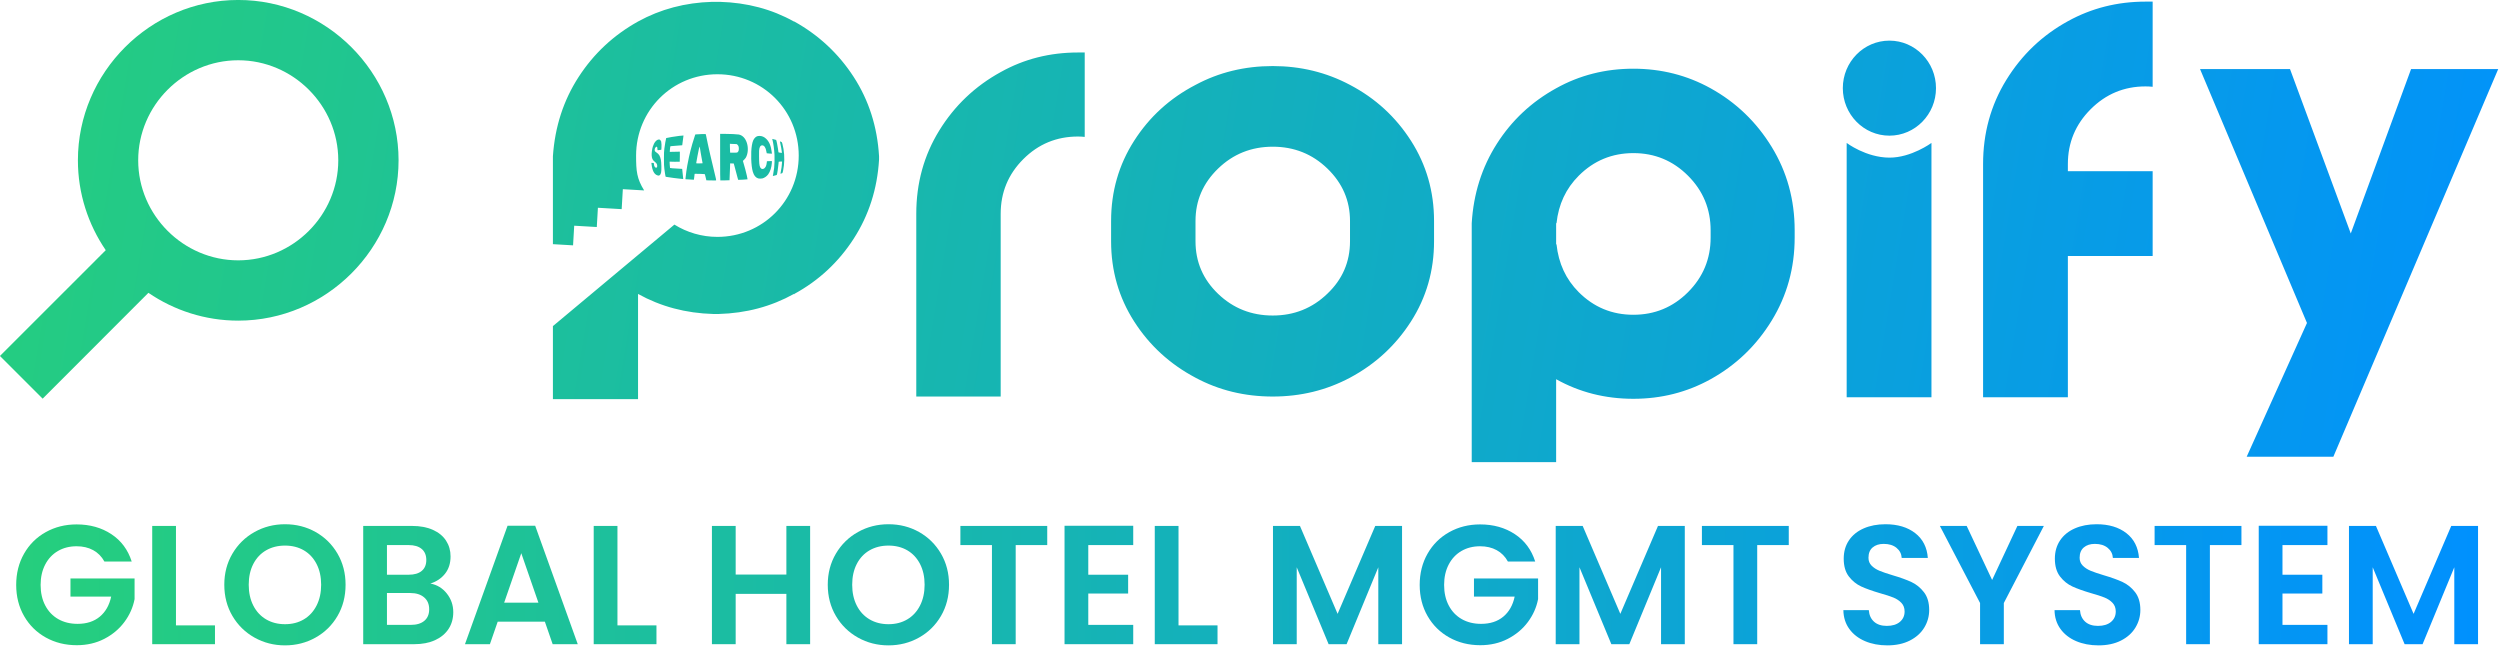<?xml version="1.0" encoding="UTF-8" standalone="no"?>
<!DOCTYPE svg PUBLIC "-//W3C//DTD SVG 1.1//EN" "http://www.w3.org/Graphics/SVG/1.1/DTD/svg11.dtd">
<svg width="100%" height="100%" viewBox="0 0 1869 495" version="1.1" xmlns="http://www.w3.org/2000/svg" xmlns:xlink="http://www.w3.org/1999/xlink" xml:space="preserve" xmlns:serif="http://www.serif.com/" style="fill-rule:evenodd;clip-rule:evenodd;stroke-linejoin:round;stroke-miterlimit:2;">
    <g transform="matrix(1,0,0,1,-25.83,-367.039)">
        <g transform="matrix(2.818,0,0,2.818,-190.524,-1768.87)">
            <g transform="matrix(0.844,0,0,0.844,-70.703,362.324)">
                <path d="M489.283,491.414C496.627,487.307 504.721,485.254 513.565,485.254L515.697,485.254L515.697,511.787C514.987,511.708 514.276,511.668 513.565,511.668C506.853,511.668 501.128,514.037 496.39,518.775C491.652,523.513 489.283,529.238 489.283,535.95L489.283,593.398L462.751,593.398L462.751,535.95C462.751,526.317 465.159,517.591 469.976,509.773C474.793,501.956 481.229,495.836 489.283,491.414ZM599.086,495.441C607.061,499.626 613.457,505.489 618.274,513.031C623.091,520.572 625.5,528.962 625.5,538.201L625.5,544.597C625.5,553.836 623.091,562.226 618.274,569.768C613.457,577.309 607.061,583.212 599.086,587.476C591.663,591.424 583.569,593.398 574.804,593.398C565.959,593.398 557.865,591.424 550.521,587.476C542.467,583.212 536.031,577.309 531.214,569.768C526.397,562.226 523.989,553.836 523.989,544.597L523.989,538.201C523.989,528.962 526.397,520.572 531.214,513.031C536.031,505.489 542.467,499.626 550.521,495.441C557.865,491.493 565.959,489.518 574.804,489.518C583.569,489.518 591.663,491.493 599.086,495.441ZM599.086,544.597L599.086,538.201C599.086,531.805 596.717,526.317 591.979,521.737C587.241,517.157 581.516,514.867 574.804,514.867C568.091,514.867 562.366,517.157 557.628,521.737C552.89,526.317 550.521,531.805 550.521,538.201L550.521,544.597C550.521,551.072 552.89,556.58 557.628,561.121C562.366,565.661 568.091,567.932 574.804,567.932C581.516,567.932 587.241,565.642 591.979,561.062C596.717,556.561 599.086,551.072 599.086,544.597ZM712.441,496.507C720.417,500.929 726.813,507.069 731.63,514.926C736.447,522.783 738.856,531.528 738.856,541.162L738.856,543.413C738.856,552.968 736.447,561.674 731.63,569.531C726.813,577.388 720.417,583.527 712.441,587.95C705.019,592.056 696.925,594.109 688.159,594.109C679.315,594.109 671.221,592.056 663.877,587.95L663.877,614.008L637.345,614.008L637.345,538.912C637.897,529.673 640.523,521.361 645.222,513.978C649.92,506.595 656.139,500.771 663.877,496.507C671.221,492.401 679.315,490.348 688.159,490.348C696.925,490.348 705.019,492.401 712.441,496.507ZM712.441,543.413L712.441,541.162C712.441,534.45 710.072,528.725 705.334,523.987C700.596,519.249 694.871,516.88 688.159,516.88C681.447,516.88 675.722,519.249 670.984,523.987C666.957,528.014 664.627,532.989 663.996,538.912L663.877,538.912L663.877,545.545L663.996,545.545C664.627,551.546 666.957,556.561 670.984,560.588C675.722,565.326 681.447,567.695 688.159,567.695C694.871,567.695 700.596,565.326 705.334,560.588C710.072,555.85 712.441,550.125 712.441,543.413ZM755.202,593.635L755.202,513.682C755.202,513.682 761.243,518.275 768.635,518.303C775.535,518.329 781.853,513.682 781.853,513.682L781.853,593.635L755.202,593.635ZM824.731,475.423C832.154,471.317 840.287,469.264 849.132,469.264L851.382,469.264L851.382,496.033C850.671,495.954 849.921,495.915 849.132,495.915C842.42,495.915 836.675,498.303 831.897,503.081C827.12,507.858 824.731,513.603 824.731,520.315L824.731,522.566L851.382,522.566L851.382,549.217L824.731,549.217L824.731,593.635L798.08,593.635L798.08,520.315C798.08,510.602 800.508,501.798 805.365,493.901C810.221,486.004 816.677,479.845 824.731,475.423ZM348.534,545.503L348.534,517.855C349.168,508.579 351.864,500.274 356.621,492.94C361.378,485.606 367.602,479.798 375.293,475.516C382.35,471.631 390.12,469.57 398.603,469.332L400.982,469.332C409.545,469.57 417.315,471.631 424.292,475.516L424.411,475.516C432.102,479.798 438.326,485.606 443.083,492.94C447.84,500.274 450.496,508.579 451.051,517.855L451.051,518.926C450.496,528.123 447.84,536.408 443.083,543.782C438.326,551.155 432.102,556.943 424.411,561.145C424.411,561.225 424.371,561.264 424.292,561.264L424.292,561.145C417.156,565.11 409.267,567.211 400.625,567.449L398.96,567.449C390.318,567.211 382.429,565.11 375.293,561.145L375.293,594.208L348.534,594.208L348.534,571.259L386.722,539.352C390.641,541.794 395.299,543.214 400.241,543.214C414.441,543.214 425.801,531.854 425.801,517.654C425.801,503.454 414.441,492.094 400.241,492.094C386.041,492.094 374.68,503.454 374.68,517.654C374.68,522.521 374.891,524.87 377.21,528.609L370.515,528.218L370.148,534.495L362.679,534.059L362.326,540.113L355.228,539.699L354.868,545.873L348.534,545.503ZM398.006,525.457L396.783,525.44L396.725,525.249C396.694,525.144 396.597,524.739 396.51,524.349C396.423,523.958 396.331,523.599 396.306,523.55C396.267,523.478 396.026,523.453 394.993,523.417C394.297,523.391 393.582,523.378 393.403,523.387L393.079,523.402L392.975,524.313C392.918,524.815 392.86,525.236 392.847,525.249C392.821,525.274 391.045,525.17 390.509,525.112L390.191,525.077L390.227,524.713C390.353,523.448 390.592,521.715 390.771,520.769C391.049,519.291 391.12,518.932 391.308,518.077C391.422,517.557 391.622,516.705 391.754,516.184C391.976,515.299 392.039,515.068 392.348,513.995C392.531,513.359 393.042,511.727 393.176,511.353L393.295,511.018L393.807,510.98C394.788,510.904 396.508,510.845 396.553,510.885C396.578,510.907 396.637,511.123 396.685,511.365C396.733,511.608 396.839,512.125 396.921,512.516C397.003,512.906 397.122,513.479 397.185,513.788C397.248,514.097 397.422,514.895 397.573,515.562C397.723,516.23 397.896,517.002 397.957,517.278C398.383,519.194 398.832,521.088 399.474,523.665C399.799,524.972 399.889,525.419 399.835,525.453C399.796,525.477 399.643,525.492 399.496,525.485C399.35,525.478 398.679,525.465 398.006,525.457ZM395.59,520.074C395.589,520.049 395.552,519.857 395.507,519.645C395.463,519.433 395.342,518.781 395.24,518.195C395.138,517.61 395.015,516.918 394.969,516.657C394.921,516.397 394.842,515.892 394.793,515.536C394.743,515.179 394.68,514.865 394.652,514.837C394.591,514.776 394.293,516.076 393.971,517.811C393.621,519.691 393.579,519.927 393.579,520.02C393.579,520.108 393.688,520.118 394.585,520.118C395.138,520.118 395.591,520.098 395.59,520.074ZM401.154,525.454C401.118,525.441 401.097,522.728 401.096,518.132L401.096,510.829L402.335,510.829C404.061,510.829 406.486,510.939 406.975,511.039C408.151,511.28 409.045,512.218 409.511,513.699C410.016,515.303 409.853,517.207 409.109,518.41C409.02,518.552 408.791,518.817 408.599,518.997L408.249,519.326L408.404,519.855C408.551,520.358 408.767,521.126 409.02,522.041C409.296,523.04 409.761,525.078 409.721,525.117C409.671,525.165 406.812,525.328 406.772,525.285C406.747,525.258 406.644,524.903 406.542,524.496C406.251,523.328 405.851,521.816 405.604,520.947L405.377,520.148L404.81,520.131L404.242,520.114L404.206,521.403C404.137,523.855 404.077,525.378 404.048,525.407C404.015,525.44 401.245,525.484 401.154,525.454ZM406.559,516.622C406.851,516.393 406.974,516.062 406.977,515.503C406.981,514.881 406.857,514.529 406.533,514.235C406.302,514.027 406.293,514.024 405.776,514.024C405.488,514.024 405.009,514.007 404.711,513.986L404.17,513.947L404.17,514.716C404.17,515.139 404.187,515.769 404.208,516.115L404.247,516.746L405.324,516.746C406.328,516.746 406.413,516.738 406.559,516.622ZM388.284,524.908C387.135,524.788 385.837,524.615 384.764,524.44C384.357,524.374 384.006,524.319 383.983,524.319C383.961,524.319 383.925,524.193 383.903,524.038C383.881,523.883 383.828,523.584 383.785,523.372C383.742,523.161 383.646,522.482 383.571,521.863C383.453,520.885 383.436,520.468 383.436,518.639C383.437,516.839 383.456,516.385 383.568,515.456C383.701,514.358 384.054,512.317 384.14,512.149C384.152,512.126 385.051,511.953 385.888,511.812C387.406,511.558 389.525,511.291 389.581,511.347C389.592,511.359 389.579,511.468 389.551,511.592C389.523,511.715 389.433,512.397 389.35,513.109C389.266,513.82 389.192,514.407 389.185,514.414C389.178,514.421 388.693,514.456 388.107,514.493C386.898,514.568 385.741,514.665 385.555,514.705C385.444,514.73 385.422,514.797 385.364,515.281C385.328,515.582 385.293,515.975 385.286,516.154L385.273,516.48L385.832,516.48C386.14,516.48 386.852,516.466 387.415,516.45L388.438,516.42L388.433,517.982C388.431,518.841 388.414,519.566 388.398,519.593C388.381,519.62 387.659,519.626 386.792,519.604L385.218,519.566L385.258,520.535C385.28,521.068 385.32,521.526 385.347,521.554C385.405,521.611 386.44,521.694 388.035,521.767C388.646,521.795 389.156,521.828 389.169,521.841C389.188,521.86 389.497,524.809 389.497,524.971C389.497,525.039 389.561,525.042 388.284,524.908ZM413.035,524.828C412.212,524.534 411.731,523.926 411.366,522.721C410.822,520.924 410.681,516.649 411.092,514.365C411.31,513.147 411.575,512.524 412.09,512.015C412.48,511.629 412.862,511.48 413.465,511.48C414.237,511.48 414.929,511.774 415.551,512.363C416.55,513.312 417.095,514.637 417.338,516.71L417.379,517.059L416.587,517.017C416.152,516.993 415.775,516.954 415.75,516.93C415.724,516.905 415.665,516.628 415.618,516.315C415.445,515.161 414.949,514.439 414.328,514.439C413.858,514.438 413.62,514.71 413.426,515.474C413.334,515.835 413.322,516.142 413.331,517.87C413.342,519.987 413.409,520.692 413.65,521.258C413.861,521.754 414.225,521.966 414.648,521.839C415.268,521.653 415.664,520.945 415.759,519.852L415.796,519.438L416.505,519.398C416.896,519.377 417.256,519.37 417.304,519.383C417.379,519.403 417.388,519.495 417.356,519.955C417.259,521.363 416.829,522.705 416.202,523.56C415.748,524.179 415.003,524.695 414.346,524.846C413.979,524.931 413.296,524.921 413.035,524.828ZM417.659,524.04C417.659,524.012 417.697,523.843 417.743,523.664C417.822,523.366 417.929,522.676 418.077,521.538C418.191,520.649 418.246,518.687 418.19,517.429C418.118,515.786 417.813,513.621 417.506,512.56C417.477,512.461 417.492,512.427 417.562,512.427C417.649,512.427 418.673,512.708 418.698,512.739C418.797,512.858 419.17,514.641 419.284,515.533C419.333,515.923 419.389,516.341 419.408,516.46C419.446,516.698 419.412,516.685 420.197,516.78L420.516,516.818L420.473,516.382C420.418,515.821 420.181,514.51 420.002,513.773C419.917,513.425 419.886,513.196 419.923,513.196C419.957,513.196 420.109,513.256 420.261,513.329C420.532,513.46 420.539,513.471 420.665,513.936C421.225,516.004 421.403,518.496 421.15,520.71C421.013,521.899 420.781,523.07 420.666,523.144C420.533,523.229 420.084,523.39 420.056,523.363C420.042,523.349 420.068,523.192 420.114,523.015C420.306,522.272 420.558,520.416 420.558,519.748L420.558,519.526L420.248,519.527C420.077,519.527 419.839,519.544 419.719,519.564L419.502,519.6L419.466,520.051C419.37,521.289 419.014,523.622 418.904,523.744C418.881,523.769 418.638,523.844 418.364,523.909C418.09,523.973 417.819,524.041 417.763,524.058C417.706,524.076 417.659,524.067 417.659,524.04ZM381.411,523.879C380.358,523.55 379.771,522.428 379.528,520.281L379.49,519.941L379.657,519.941C379.749,519.942 379.92,519.958 380.039,519.977L380.254,520.013L380.293,520.414C380.361,521.11 380.691,521.549 381.073,521.453C381.273,521.403 381.351,521.166 381.308,520.742C381.263,520.291 381.101,520.046 380.561,519.61C379.849,519.034 379.637,518.591 379.575,517.545C379.537,516.907 379.72,515.537 379.935,514.847C380.359,513.487 381.127,512.604 381.884,512.604C382.072,512.604 382.154,512.643 382.303,512.802C382.406,512.911 382.524,513.104 382.565,513.231C382.665,513.544 382.712,514.644 382.653,515.295L382.604,515.827L382.102,515.897C381.825,515.935 381.555,515.969 381.501,515.972C381.42,515.976 381.401,515.897 381.383,515.505C381.367,515.154 381.335,515.007 381.257,514.929C381.161,514.834 381.138,514.832 380.992,514.914C380.631,515.117 380.418,515.743 380.561,516.179C380.615,516.341 380.734,516.454 381.125,516.714C381.893,517.225 382.201,517.743 382.464,518.965C382.642,519.792 382.696,522.298 382.549,522.927C382.412,523.511 382.215,523.825 381.938,523.902C381.679,523.974 381.721,523.976 381.411,523.879ZM960,490.468L908.179,612.322L880.935,612.322L899.887,570.273L866.277,490.468L894.557,490.468L913.657,542.141L932.609,490.468L960,490.468ZM768.635,481.524C776.717,481.524 783.278,488.217 783.278,496.46C783.278,504.704 776.717,511.396 768.635,511.396C760.554,511.396 753.992,504.704 753.992,496.46C753.992,488.217 760.554,481.524 768.635,481.524Z" style="fill:url(#_Linear1);"/>
            </g>
            <g transform="matrix(0.003,15.35,-15.35,0.003,220.55,719.877)">
                <path d="M6.803,7.54C6.359,7.843 5.824,8.021 5.25,8.021C3.73,8.021 2.479,6.77 2.479,5.25C2.479,3.73 3.73,2.479 5.25,2.479C6.77,2.479 8.021,3.73 8.021,5.25C8.021,5.823 7.843,6.359 7.54,6.803L9.369,8.631L8.631,9.369L6.803,7.54ZM5.25,6.979C6.198,6.979 6.979,6.198 6.979,5.25C6.979,4.302 6.198,3.521 5.25,3.521C4.302,3.521 3.521,4.302 3.521,5.25C3.521,6.198 4.302,6.979 5.25,6.979Z" style="fill:url(#_Linear2);"/>
            </g>
        </g>
        <g transform="matrix(1,0,0,0.361,25.83,617.727)">
            <path d="M78.041,468.414C76.013,458.122 73.223,450.287 69.673,444.907C66.122,439.527 61.98,436.838 57.247,436.838C52.006,436.838 47.356,440.112 43.299,446.661C39.241,453.211 36.071,462.567 33.789,474.729C31.507,486.892 30.365,500.926 30.365,516.831C30.365,533.204 31.528,547.472 33.852,559.635C36.177,571.798 39.41,581.154 43.552,587.703C47.694,594.252 52.513,597.527 58.007,597.527C64.77,597.527 70.307,592.556 74.618,582.615C78.929,572.675 81.761,558.816 83.113,541.04L52.682,541.04L52.682,503.499L100.612,503.499L100.612,546.303C99.428,563.377 96.892,579.165 93.004,593.667C89.115,608.169 84.107,619.806 77.978,628.577C71.85,637.348 64.981,641.734 57.373,641.734C48.836,641.734 41.122,636.412 34.233,625.77C27.343,615.128 21.933,600.333 18.003,581.388C14.072,562.442 12.106,540.923 12.106,516.831C12.106,492.74 14.072,471.162 18.003,452.1C21.933,433.037 27.343,418.184 34.233,407.542C41.122,396.899 48.793,391.578 57.247,391.578C67.221,391.578 75.886,398.303 83.24,411.752C90.595,425.201 95.666,444.088 98.456,468.414L78.041,468.414Z" style="fill:url(#_Linear3);fill-rule:nonzero;"/>
            <path d="M131.55,600.684L160.714,600.684L160.714,639.628L113.799,639.628L113.799,394.736L131.55,394.736L131.55,600.684Z" style="fill:url(#_Linear4);fill-rule:nonzero;"/>
            <path d="M213.082,642.084C204.797,642.084 197.19,636.705 190.258,625.945C183.326,615.186 177.832,600.275 173.774,581.212C169.717,562.149 167.688,540.572 167.688,516.48C167.688,492.623 169.717,471.162 173.774,452.1C177.832,433.037 183.326,418.126 190.258,407.366C197.19,396.607 204.797,391.227 213.082,391.227C221.45,391.227 229.079,396.607 235.969,407.366C242.858,418.126 248.31,433.037 252.326,452.1C256.341,471.162 258.349,492.623 258.349,516.48C258.349,540.572 256.341,562.149 252.326,581.212C248.31,600.275 242.837,615.186 235.905,625.945C228.974,636.705 221.366,642.084 213.082,642.084ZM213.082,598.228C218.407,598.228 223.099,594.895 227.156,588.229C231.214,581.563 234.384,572.032 236.666,559.635C238.948,547.238 240.09,532.853 240.09,516.48C240.09,500.107 238.948,485.781 236.666,473.501C234.384,461.222 231.214,451.807 227.156,445.258C223.099,438.709 218.407,435.434 213.082,435.434C207.756,435.434 203.043,438.709 198.944,445.258C194.844,451.807 191.653,461.222 189.37,473.501C187.088,485.781 185.947,500.107 185.947,516.48C185.947,532.853 187.088,547.238 189.37,559.635C191.653,572.032 194.844,581.563 198.944,588.229C203.043,594.895 207.756,598.228 213.082,598.228Z" style="fill:url(#_Linear5);fill-rule:nonzero;"/>
            <path d="M321.748,514.024C326.735,516.597 330.835,523.497 334.047,534.725C337.259,545.952 338.865,558.816 338.865,573.318C338.865,586.416 337.703,597.936 335.378,607.877C333.054,617.817 329.694,625.595 325.298,631.208C320.902,636.822 315.704,639.628 309.702,639.628L271.536,639.628L271.536,394.736L308.053,394.736C314.055,394.736 319.233,397.426 323.586,402.805C327.94,408.185 331.236,415.67 333.476,425.26C335.717,434.849 336.837,445.726 336.837,457.889C336.837,472.156 335.463,484.085 332.716,493.675C329.968,503.265 326.312,510.048 321.748,514.024ZM289.287,495.78L305.517,495.78C309.744,495.78 312.999,493.149 315.281,487.886C317.563,482.623 318.704,475.08 318.704,465.256C318.704,455.433 317.563,447.831 315.281,442.451C312.999,437.071 309.744,434.382 305.517,434.382L289.287,434.382L289.287,495.78ZM307.166,599.632C311.477,599.632 314.837,596.825 317.246,591.211C319.655,585.598 320.86,577.645 320.86,567.354C320.86,556.828 319.592,548.583 317.056,542.619C314.52,536.654 311.097,533.672 306.785,533.672L289.287,533.672L289.287,599.632L307.166,599.632Z" style="fill:url(#_Linear6);fill-rule:nonzero;"/>
            <path d="M407.336,592.966L372.087,592.966L366.254,639.628L347.614,639.628L379.441,394.385L400.109,394.385L431.935,639.628L413.169,639.628L407.336,592.966ZM402.518,553.67L389.711,451.222L376.905,553.67L402.518,553.67Z" style="fill:url(#_Linear7);fill-rule:nonzero;"/>
            <path d="M461.606,600.684L490.77,600.684L490.77,639.628L443.854,639.628L443.854,394.736L461.606,394.736L461.606,600.684Z" style="fill:url(#_Linear8);fill-rule:nonzero;"/>
            <path d="M605.649,394.736L605.649,639.628L587.897,639.628L587.897,535.426L549.984,535.426L549.984,639.628L532.233,639.628L532.233,394.736L549.984,394.736L549.984,495.429L587.897,495.429L587.897,394.736L605.649,394.736Z" style="fill:url(#_Linear9);fill-rule:nonzero;"/>
            <path d="M664.23,642.084C655.945,642.084 648.338,636.705 641.406,625.945C634.474,615.186 628.98,600.275 624.922,581.212C620.865,562.149 618.836,540.572 618.836,516.48C618.836,492.623 620.865,471.162 624.922,452.1C628.98,433.037 634.474,418.126 641.406,407.366C648.338,396.607 655.945,391.227 664.23,391.227C672.598,391.227 680.227,396.607 687.117,407.366C694.006,418.126 699.458,433.037 703.474,452.1C707.489,471.162 709.497,492.623 709.497,516.48C709.497,540.572 707.489,562.149 703.474,581.212C699.458,600.275 693.985,615.186 687.053,625.945C680.122,636.705 672.514,642.084 664.23,642.084ZM664.23,598.228C669.555,598.228 674.247,594.895 678.304,588.229C682.362,581.563 685.532,572.032 687.814,559.635C690.096,547.238 691.238,532.853 691.238,516.48C691.238,500.107 690.096,485.781 687.814,473.501C685.532,461.222 682.362,451.807 678.304,445.258C674.247,438.709 669.555,435.434 664.23,435.434C658.904,435.434 654.191,438.709 650.092,445.258C645.992,451.807 642.801,461.222 640.518,473.501C638.236,485.781 637.095,500.107 637.095,516.48C637.095,532.853 638.236,547.238 640.518,559.635C642.801,572.032 645.992,581.563 650.092,588.229C654.191,594.895 658.904,598.228 664.23,598.228Z" style="fill:url(#_Linear10);fill-rule:nonzero;"/>
            <path d="M782.913,394.736L782.913,434.382L759.328,434.382L759.328,639.628L741.577,639.628L741.577,434.382L717.992,434.382L717.992,394.736L782.913,394.736Z" style="fill:url(#_Linear11);fill-rule:nonzero;"/>
            <path d="M813.598,434.382L813.598,495.78L843.395,495.78L843.395,534.725L813.598,534.725L813.598,599.632L847.199,599.632L847.199,639.628L795.846,639.628L795.846,394.385L847.199,394.385L847.199,434.382L813.598,434.382Z" style="fill:url(#_Linear12);fill-rule:nonzero;"/>
            <path d="M881.055,600.684L910.218,600.684L910.218,639.628L863.303,639.628L863.303,394.736L881.055,394.736L881.055,600.684Z" style="fill:url(#_Linear13);fill-rule:nonzero;"/>
            <path d="M1048.17,394.736L1048.17,639.628L1030.42,639.628L1030.42,480.343L1006.71,639.628L993.271,639.628L969.433,480.343L969.433,639.628L951.681,639.628L951.681,394.736L971.842,394.736L999.991,576.826L1028.14,394.736L1048.17,394.736Z" style="fill:url(#_Linear14);fill-rule:nonzero;"/>
            <path d="M1127.3,468.414C1125.27,458.122 1122.48,450.287 1118.93,444.907C1115.38,439.527 1111.24,436.838 1106.5,436.838C1101.26,436.838 1096.61,440.112 1092.55,446.661C1088.5,453.211 1085.33,462.567 1083.04,474.729C1080.76,486.892 1079.62,500.926 1079.62,516.831C1079.62,533.204 1080.78,547.472 1083.11,559.635C1085.43,571.798 1088.66,581.154 1092.81,587.703C1096.95,594.252 1101.77,597.527 1107.26,597.527C1114.03,597.527 1119.56,592.556 1123.87,582.615C1128.18,572.675 1131.02,558.816 1132.37,541.04L1101.94,541.04L1101.94,503.499L1149.87,503.499L1149.87,546.303C1148.68,563.377 1146.15,579.165 1142.26,593.667C1138.37,608.169 1133.36,619.806 1127.23,628.577C1121.11,637.348 1114.24,641.734 1106.63,641.734C1098.09,641.734 1090.38,636.412 1083.49,625.77C1076.6,615.128 1071.19,600.333 1067.26,581.388C1063.33,562.442 1061.36,540.923 1061.36,516.831C1061.36,492.74 1063.33,471.162 1067.26,452.1C1071.19,433.037 1076.6,418.184 1083.49,407.542C1090.38,396.899 1098.05,391.578 1106.5,391.578C1116.48,391.578 1125.14,398.303 1132.5,411.752C1139.85,425.201 1144.92,444.088 1147.71,468.414L1127.3,468.414Z" style="fill:url(#_Linear15);fill-rule:nonzero;"/>
            <path d="M1259.55,394.736L1259.55,639.628L1241.8,639.628L1241.8,480.343L1218.08,639.628L1204.64,639.628L1180.81,480.343L1180.81,639.628L1163.05,639.628L1163.05,394.736L1183.21,394.736L1211.36,576.826L1239.51,394.736L1259.55,394.736Z" style="fill:url(#_Linear16);fill-rule:nonzero;"/>
            <path d="M1337.28,394.736L1337.28,434.382L1313.69,434.382L1313.69,639.628L1295.94,639.628L1295.94,434.382L1272.35,434.382L1272.35,394.736L1337.28,394.736Z" style="fill:url(#_Linear17);fill-rule:nonzero;"/>
            <path d="M1410.94,642.084C1404.77,642.084 1399.21,639.161 1394.27,633.313C1389.33,627.466 1385.42,619.045 1382.54,608.052C1379.67,597.059 1378.19,584.077 1378.1,569.108L1397.12,569.108C1397.38,579.165 1398.67,587.118 1400.99,592.966C1403.32,598.813 1406.51,601.737 1410.56,601.737C1414.71,601.737 1417.96,598.988 1420.33,593.492C1422.69,587.995 1423.88,580.803 1423.88,571.915C1423.88,564.664 1423.08,558.699 1421.47,554.021C1419.86,549.343 1417.86,545.659 1415.45,542.97C1413.04,540.28 1409.72,537.297 1405.49,534.023C1399.74,529.345 1395.07,524.725 1391.48,520.164C1387.89,515.603 1384.8,508.703 1382.22,499.464C1379.65,490.225 1378.36,477.887 1378.36,462.45C1378.36,447.948 1379.67,435.317 1382.29,424.558C1384.91,413.798 1388.59,405.554 1393.32,399.823C1398.05,394.092 1403.46,391.227 1409.55,391.227C1418.68,391.227 1426.1,397.367 1431.8,409.647C1437.51,421.926 1440.66,439.06 1441.25,461.046L1421.72,461.046C1421.55,452.626 1420.26,445.667 1417.86,440.171C1415.45,434.674 1412.26,431.926 1408.28,431.926C1404.82,431.926 1402.05,434.382 1399.98,439.294C1397.9,444.205 1396.87,451.339 1396.87,460.695C1396.87,467.245 1397.65,472.683 1399.21,477.01C1400.78,481.337 1402.72,484.845 1405.05,487.535C1407.37,490.225 1410.65,493.324 1414.88,496.833C1420.62,501.511 1425.32,506.189 1428.95,510.867C1432.58,515.545 1435.71,522.562 1438.33,531.918C1440.95,541.274 1442.26,553.553 1442.26,568.757C1442.26,581.855 1441.04,594.018 1438.59,605.245C1436.13,616.472 1432.54,625.419 1427.81,632.085C1423.08,638.751 1417.45,642.084 1410.94,642.084Z" style="fill:url(#_Linear18);fill-rule:nonzero;"/>
            <path d="M1527.98,394.736L1498.06,554.372L1498.06,639.628L1480.3,639.628L1480.3,554.372L1450.25,394.736L1470.29,394.736L1489.31,506.657L1508.2,394.736L1527.98,394.736Z" style="fill:url(#_Linear19);fill-rule:nonzero;"/>
            <path d="M1568.81,642.084C1562.64,642.084 1557.08,639.161 1552.13,633.313C1547.19,627.466 1543.28,619.045 1540.4,608.052C1537.53,597.059 1536.05,584.077 1535.97,569.108L1554.99,569.108C1555.24,579.165 1556.53,587.118 1558.85,592.966C1561.18,598.813 1564.37,601.737 1568.43,601.737C1572.57,601.737 1575.82,598.988 1578.19,593.492C1580.56,587.995 1581.74,580.803 1581.74,571.915C1581.74,564.664 1580.94,558.699 1579.33,554.021C1577.73,549.343 1575.72,545.659 1573.31,542.97C1570.9,540.28 1567.58,537.297 1563.36,534.023C1557.61,529.345 1552.94,524.725 1549.35,520.164C1545.75,515.603 1542.67,508.703 1540.09,499.464C1537.51,490.225 1536.22,477.887 1536.22,462.45C1536.22,447.948 1537.53,435.317 1540.15,424.558C1542.77,413.798 1546.45,405.554 1551.18,399.823C1555.92,394.092 1561.33,391.227 1567.41,391.227C1576.54,391.227 1583.96,397.367 1589.67,409.647C1595.37,421.926 1598.52,439.06 1599.11,461.046L1579.59,461.046C1579.42,452.626 1578.13,445.667 1575.72,440.171C1573.31,434.674 1570.12,431.926 1566.14,431.926C1562.68,431.926 1559.91,434.382 1557.84,439.294C1555.77,444.205 1554.73,451.339 1554.73,460.695C1554.73,467.245 1555.52,472.683 1557.08,477.01C1558.64,481.337 1560.59,484.845 1562.91,487.535C1565.24,490.225 1568.51,493.324 1572.74,496.833C1578.49,501.511 1583.18,506.189 1586.81,510.867C1590.45,515.545 1593.58,522.562 1596.2,531.918C1598.82,541.274 1600.13,553.553 1600.13,568.757C1600.13,581.855 1598.9,594.018 1596.45,605.245C1594,616.472 1590.41,625.419 1585.67,632.085C1580.94,638.751 1575.32,642.084 1568.81,642.084Z" style="fill:url(#_Linear20);fill-rule:nonzero;"/>
            <path d="M1675.7,394.736L1675.7,434.382L1652.11,434.382L1652.11,639.628L1634.36,639.628L1634.36,434.382L1610.78,434.382L1610.78,394.736L1675.7,394.736Z" style="fill:url(#_Linear21);fill-rule:nonzero;"/>
            <path d="M1706.38,434.382L1706.38,495.78L1736.18,495.78L1736.18,534.725L1706.38,534.725L1706.38,599.632L1739.99,599.632L1739.99,639.628L1688.63,639.628L1688.63,394.385L1739.99,394.385L1739.99,434.382L1706.38,434.382Z" style="fill:url(#_Linear22);fill-rule:nonzero;"/>
            <path d="M1852.58,394.736L1852.58,639.628L1834.83,639.628L1834.83,480.343L1811.12,639.628L1797.68,639.628L1773.84,480.343L1773.84,639.628L1756.09,639.628L1756.09,394.736L1776.25,394.736L1804.4,576.826L1832.55,394.736L1852.58,394.736Z" style="fill:url(#_Linear23);fill-rule:nonzero;"/>
        </g>
    </g>
    <defs>
        <linearGradient id="_Linear1" x1="0" y1="0" x2="1" y2="0" gradientUnits="userSpaceOnUse" gradientTransform="matrix(-819.186,-149.743,149.743,-819.186,983.016,593.888)"><stop offset="0" style="stop-color:rgb(0,144,255);stop-opacity:1"/><stop offset="1" style="stop-color:rgb(38,207,124);stop-opacity:1"/></linearGradient>
        <linearGradient id="_Linear2" x1="0" y1="0" x2="1" y2="0" gradientUnits="userSpaceOnUse" gradientTransform="matrix(-8.246,45.054,-45.054,-8.246,9.378,-35.09)"><stop offset="0" style="stop-color:rgb(0,144,255);stop-opacity:1"/><stop offset="1" style="stop-color:rgb(38,207,124);stop-opacity:1"/></linearGradient>
        <linearGradient id="_Linear3" x1="0" y1="0" x2="1" y2="0" gradientUnits="userSpaceOnUse" gradientTransform="matrix(-1868.34,-8.301,0.148,-254.655,1868.34,521.056)"><stop offset="0" style="stop-color:rgb(0,144,255);stop-opacity:1"/><stop offset="1" style="stop-color:rgb(38,207,124);stop-opacity:1"/></linearGradient>
        <linearGradient id="_Linear4" x1="0" y1="0" x2="1" y2="0" gradientUnits="userSpaceOnUse" gradientTransform="matrix(-1868.34,-8.301,0.148,-254.655,1868.34,521.056)"><stop offset="0" style="stop-color:rgb(0,144,255);stop-opacity:1"/><stop offset="1" style="stop-color:rgb(38,207,124);stop-opacity:1"/></linearGradient>
        <linearGradient id="_Linear5" x1="0" y1="0" x2="1" y2="0" gradientUnits="userSpaceOnUse" gradientTransform="matrix(-1868.34,-8.301,0.148,-254.655,1868.34,521.056)"><stop offset="0" style="stop-color:rgb(0,144,255);stop-opacity:1"/><stop offset="1" style="stop-color:rgb(38,207,124);stop-opacity:1"/></linearGradient>
        <linearGradient id="_Linear6" x1="0" y1="0" x2="1" y2="0" gradientUnits="userSpaceOnUse" gradientTransform="matrix(-1868.34,-8.301,0.148,-254.655,1868.34,521.056)"><stop offset="0" style="stop-color:rgb(0,144,255);stop-opacity:1"/><stop offset="1" style="stop-color:rgb(38,207,124);stop-opacity:1"/></linearGradient>
        <linearGradient id="_Linear7" x1="0" y1="0" x2="1" y2="0" gradientUnits="userSpaceOnUse" gradientTransform="matrix(-1868.34,-8.301,0.148,-254.655,1868.34,521.056)"><stop offset="0" style="stop-color:rgb(0,144,255);stop-opacity:1"/><stop offset="1" style="stop-color:rgb(38,207,124);stop-opacity:1"/></linearGradient>
        <linearGradient id="_Linear8" x1="0" y1="0" x2="1" y2="0" gradientUnits="userSpaceOnUse" gradientTransform="matrix(-1868.34,-8.301,0.148,-254.655,1868.34,521.056)"><stop offset="0" style="stop-color:rgb(0,144,255);stop-opacity:1"/><stop offset="1" style="stop-color:rgb(38,207,124);stop-opacity:1"/></linearGradient>
        <linearGradient id="_Linear9" x1="0" y1="0" x2="1" y2="0" gradientUnits="userSpaceOnUse" gradientTransform="matrix(-1868.34,-8.301,0.148,-254.655,1868.34,521.056)"><stop offset="0" style="stop-color:rgb(0,144,255);stop-opacity:1"/><stop offset="1" style="stop-color:rgb(38,207,124);stop-opacity:1"/></linearGradient>
        <linearGradient id="_Linear10" x1="0" y1="0" x2="1" y2="0" gradientUnits="userSpaceOnUse" gradientTransform="matrix(-1868.34,-8.301,0.148,-254.655,1868.34,521.056)"><stop offset="0" style="stop-color:rgb(0,144,255);stop-opacity:1"/><stop offset="1" style="stop-color:rgb(38,207,124);stop-opacity:1"/></linearGradient>
        <linearGradient id="_Linear11" x1="0" y1="0" x2="1" y2="0" gradientUnits="userSpaceOnUse" gradientTransform="matrix(-1868.34,-8.301,0.148,-254.655,1868.34,521.056)"><stop offset="0" style="stop-color:rgb(0,144,255);stop-opacity:1"/><stop offset="1" style="stop-color:rgb(38,207,124);stop-opacity:1"/></linearGradient>
        <linearGradient id="_Linear12" x1="0" y1="0" x2="1" y2="0" gradientUnits="userSpaceOnUse" gradientTransform="matrix(-1868.34,-8.301,0.148,-254.655,1868.34,521.056)"><stop offset="0" style="stop-color:rgb(0,144,255);stop-opacity:1"/><stop offset="1" style="stop-color:rgb(38,207,124);stop-opacity:1"/></linearGradient>
        <linearGradient id="_Linear13" x1="0" y1="0" x2="1" y2="0" gradientUnits="userSpaceOnUse" gradientTransform="matrix(-1868.34,-8.301,0.148,-254.655,1868.34,521.056)"><stop offset="0" style="stop-color:rgb(0,144,255);stop-opacity:1"/><stop offset="1" style="stop-color:rgb(38,207,124);stop-opacity:1"/></linearGradient>
        <linearGradient id="_Linear14" x1="0" y1="0" x2="1" y2="0" gradientUnits="userSpaceOnUse" gradientTransform="matrix(-1868.34,-8.301,0.148,-254.655,1868.34,521.056)"><stop offset="0" style="stop-color:rgb(0,144,255);stop-opacity:1"/><stop offset="1" style="stop-color:rgb(38,207,124);stop-opacity:1"/></linearGradient>
        <linearGradient id="_Linear15" x1="0" y1="0" x2="1" y2="0" gradientUnits="userSpaceOnUse" gradientTransform="matrix(-1868.34,-8.301,0.148,-254.655,1868.34,521.056)"><stop offset="0" style="stop-color:rgb(0,144,255);stop-opacity:1"/><stop offset="1" style="stop-color:rgb(38,207,124);stop-opacity:1"/></linearGradient>
        <linearGradient id="_Linear16" x1="0" y1="0" x2="1" y2="0" gradientUnits="userSpaceOnUse" gradientTransform="matrix(-1868.34,-8.301,0.148,-254.655,1868.34,521.056)"><stop offset="0" style="stop-color:rgb(0,144,255);stop-opacity:1"/><stop offset="1" style="stop-color:rgb(38,207,124);stop-opacity:1"/></linearGradient>
        <linearGradient id="_Linear17" x1="0" y1="0" x2="1" y2="0" gradientUnits="userSpaceOnUse" gradientTransform="matrix(-1868.34,-8.301,0.148,-254.655,1868.34,521.056)"><stop offset="0" style="stop-color:rgb(0,144,255);stop-opacity:1"/><stop offset="1" style="stop-color:rgb(38,207,124);stop-opacity:1"/></linearGradient>
        <linearGradient id="_Linear18" x1="0" y1="0" x2="1" y2="0" gradientUnits="userSpaceOnUse" gradientTransform="matrix(-1868.34,-8.301,0.148,-254.655,1868.34,521.056)"><stop offset="0" style="stop-color:rgb(0,144,255);stop-opacity:1"/><stop offset="1" style="stop-color:rgb(38,207,124);stop-opacity:1"/></linearGradient>
        <linearGradient id="_Linear19" x1="0" y1="0" x2="1" y2="0" gradientUnits="userSpaceOnUse" gradientTransform="matrix(-1868.34,-8.301,0.148,-254.655,1868.34,521.056)"><stop offset="0" style="stop-color:rgb(0,144,255);stop-opacity:1"/><stop offset="1" style="stop-color:rgb(38,207,124);stop-opacity:1"/></linearGradient>
        <linearGradient id="_Linear20" x1="0" y1="0" x2="1" y2="0" gradientUnits="userSpaceOnUse" gradientTransform="matrix(-1868.34,-8.301,0.148,-254.655,1868.34,521.056)"><stop offset="0" style="stop-color:rgb(0,144,255);stop-opacity:1"/><stop offset="1" style="stop-color:rgb(38,207,124);stop-opacity:1"/></linearGradient>
        <linearGradient id="_Linear21" x1="0" y1="0" x2="1" y2="0" gradientUnits="userSpaceOnUse" gradientTransform="matrix(-1868.34,-8.301,0.148,-254.655,1868.34,521.056)"><stop offset="0" style="stop-color:rgb(0,144,255);stop-opacity:1"/><stop offset="1" style="stop-color:rgb(38,207,124);stop-opacity:1"/></linearGradient>
        <linearGradient id="_Linear22" x1="0" y1="0" x2="1" y2="0" gradientUnits="userSpaceOnUse" gradientTransform="matrix(-1868.34,-8.301,0.148,-254.655,1868.34,521.056)"><stop offset="0" style="stop-color:rgb(0,144,255);stop-opacity:1"/><stop offset="1" style="stop-color:rgb(38,207,124);stop-opacity:1"/></linearGradient>
        <linearGradient id="_Linear23" x1="0" y1="0" x2="1" y2="0" gradientUnits="userSpaceOnUse" gradientTransform="matrix(-1868.34,-8.301,0.148,-254.655,1868.34,521.056)"><stop offset="0" style="stop-color:rgb(0,144,255);stop-opacity:1"/><stop offset="1" style="stop-color:rgb(38,207,124);stop-opacity:1"/></linearGradient>
    </defs>
</svg>
